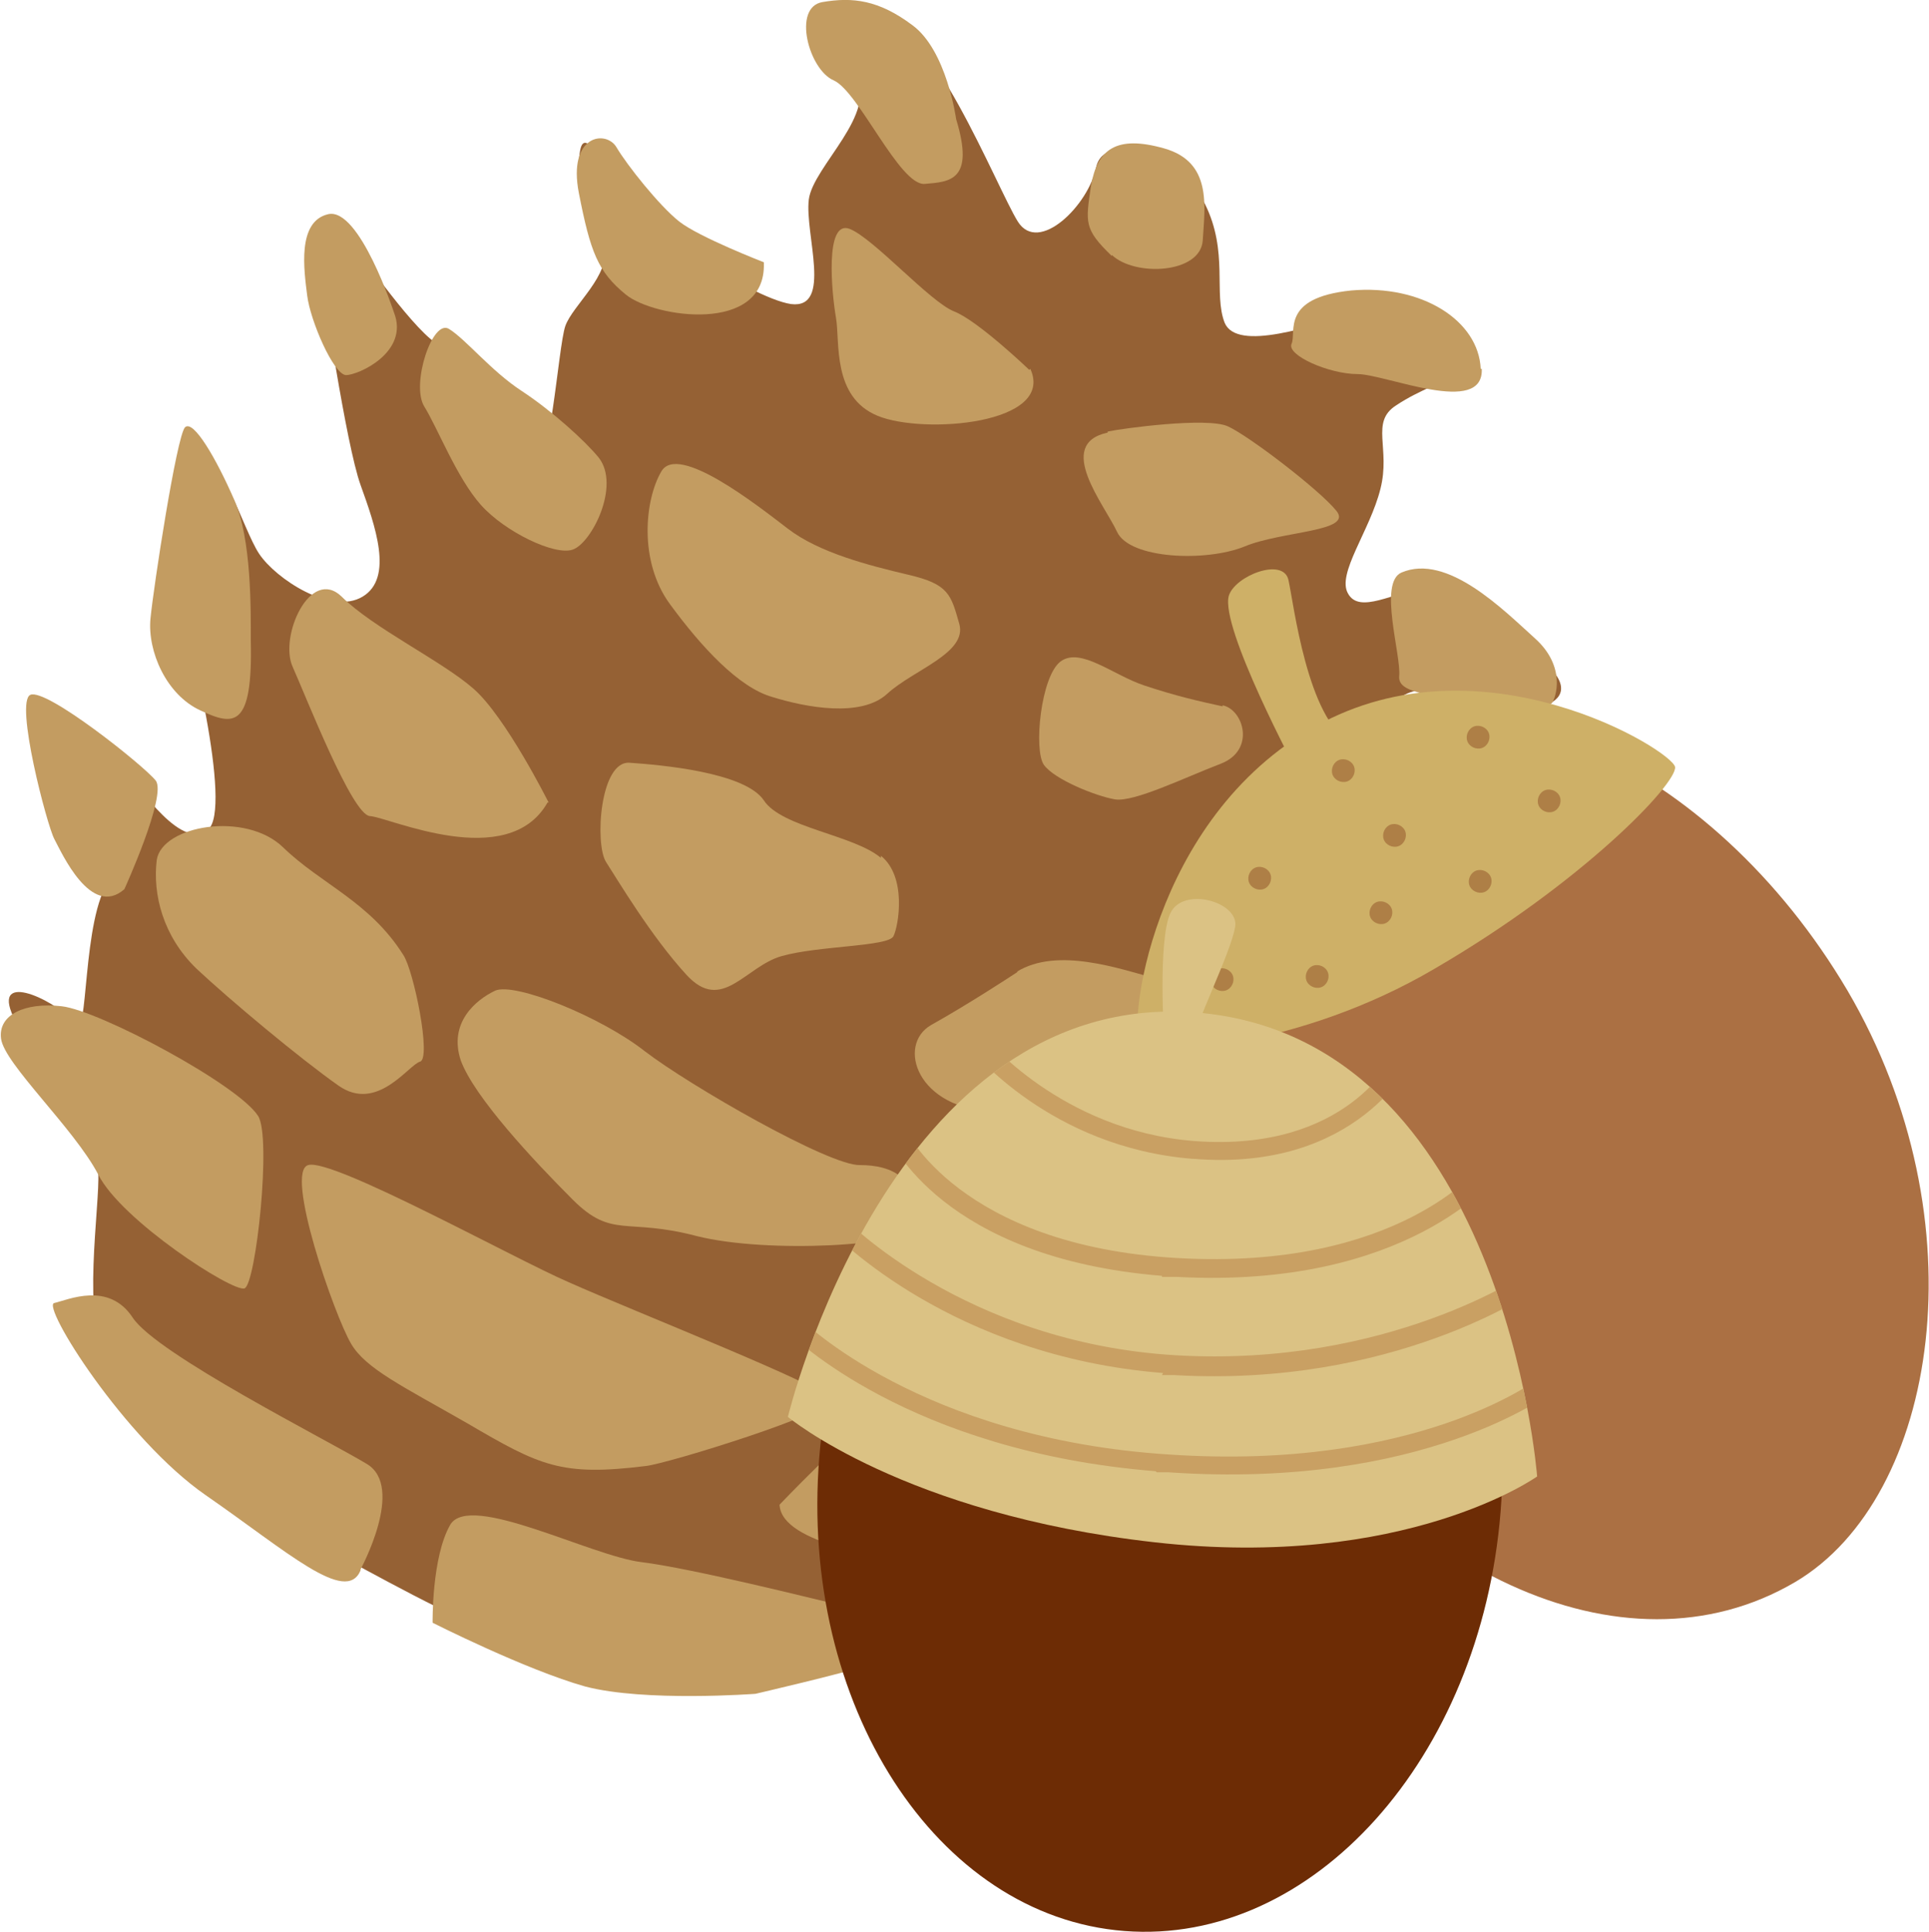 <?xml version="1.0" encoding="UTF-8"?>
<svg id="_レイヤー_2" data-name="レイヤー 2" xmlns="http://www.w3.org/2000/svg" xmlns:xlink="http://www.w3.org/1999/xlink" viewBox="0 0 18.46 18.49">
  <defs>
    <style>
      .cls-1 {
        fill: #956134;
      }

      .cls-2 {
        fill: #6d2c05;
      }

      .cls-3 {
        fill: #c9a063;
      }

      .cls-4 {
        fill: none;
      }

      .cls-5 {
        fill: #dbc284;
      }

      .cls-6 {
        fill: #ab7043;
      }

      .cls-7 {
        fill: #ceb067;
      }

      .cls-8 {
        fill: #ae7f46;
      }

      .cls-9 {
        clip-path: url(#clippath);
      }

      .cls-10 {
        fill: #c39c61;
      }
    </style>
    <clipPath id="clippath">
      <path class="cls-4" d="M7.54,13.56s1.11.93,3.51,1.2c2.4.27,3.66-.63,3.66-.63,0,0-.32-4.2-3.26-4.44-2.93-.23-3.91,3.87-3.91,3.87Z"/>
    </clipPath>
  </defs>
  <g id="_レイヤー_1-2" data-name="レイヤー 1">
    <g>
      <g>
        <path class="cls-1" d="M3.16,14.84c.3.16,1.3.72,1.57.77.27.04,2.98.06,2.98.06l.19-.33,1.64-.43s1.4-.53,1.17-.63c-.23-.11.02-.64.21-.59.19.05,1.36.2,1.52-.53.16-.73-.02-.61-.29-.86-.27-.25-.15-.48.14-.51.29-.02,1.82-.4,1.86-.69.03-.29-.18-.96-.17-1.08,0-.11-.32-.35-.83-.4-.51-.05-.77-.74-.56-.77.21-.03,1.12-.3,1.68-.21.56.08.21-.26.05-.59-.16-.34-.49-.59-.85-.58-.36,0-.33-.41-.28-.54.04-.13.3-.47.67-.26.37.21,1.25.18,1.05-.18-.21-.36-.92-.92-1.25-.87-.33.05-.65.26-.76.06-.11-.19.21-.6.31-1,.1-.39-.1-.64.15-.8.24-.16.44-.2.62-.35.18-.15-.47-.7-.95-.55-.48.14-1.19.39-1.31.11-.11-.28.04-.68-.19-1.14-.23-.46-.96-.71-1.04-.35-.07.36-.55.84-.75.52-.2-.32-.86-2-1.32-1.9-.46.1-.47.12-.24.49.24.37-.4.88-.44,1.2-.04.33.23,1.05-.17,1-.4-.06-1.54-.83-1.66-1.07-.12-.24-.32-.65-.36-.39-.05.26.15.64.23.91.07.27-.3.56-.37.76-.07.2-.15,1.49-.3,1.26-.14-.23-.7-1.1-.86-1.07-.16.03-.77-.84-.77-.84l-.39.27s.22,1.51.36,1.9c.14.39.32.89.02,1.07-.3.18-.83-.17-.99-.41-.16-.24-.38-1.05-.61-.88-.23.18-.33.87-.2,1.23.14.36.56,2.1.32,2.29-.24.2-.63-.35-.85-.66-.22-.31-.65-.54-.75-.37-.1.17.93,1.15.66,1.51-.27.36-.2,1.58-.33,1.38-.13-.19-.77-.52-.61-.11.15.4.81,1.22.83,1.53.02.3-.17,1.47.09,1.75.27.28,1.49,1.49,2.14,1.85Z"/>
        <path class="cls-10" d="M7.23,16.21s-1.06.08-1.63-.07c-.57-.16-1.46-.61-1.46-.61,0,0-.01-.63.17-.94.19-.31,1.34.3,1.83.36.49.06,1.72.37,1.77.38.05,0,.58.54.38.61-.2.07-1.06.27-1.06.27Z"/>
        <path class="cls-10" d="M3.45,15.02s.43-.79.06-1.01c-.38-.23-2.01-1.05-2.24-1.4-.23-.35-.62-.17-.75-.14-.13.02.67,1.3,1.45,1.84.78.54,1.34,1.05,1.48.72Z"/>
        <path class="cls-10" d="M5.44,12.27c.65.29,2.46,1,2.51,1.12.05.12-1.57.62-1.77.64-.81.1-1.01,0-1.71-.41-.61-.35-.97-.52-1.11-.76-.16-.27-.64-1.65-.41-1.71.23-.07,1.98.9,2.49,1.12Z"/>
        <path class="cls-10" d="M2.47,10.68c.13.2-.02,1.61-.13,1.65-.11.04-1.18-.65-1.4-1.09-.23-.44-.9-1.06-.93-1.3-.03-.23.23-.35.58-.31.36.04,1.69.75,1.88,1.05Z"/>
        <path class="cls-10" d="M7.46,14.4s.64-.67.91-.85c.27-.18,1.39.3,1.65.41.26.11,1.03.43,1.05.51.02.08-.59.71-.95.69-.36-.02-1.08-.03-1.35-.15-.26-.12-1.29-.22-1.31-.61Z"/>
        <path class="cls-10" d="M12.44,13.15s-.45.16-.72.33c-.27.17-.96.09-1.36-.07-.4-.17-1.03-.71-1.18-.9-.15-.19-.17-.41-.03-.64.14-.23,1.49.14,1.94.3.45.16,1.64.44,1.35.98Z"/>
        <path class="cls-10" d="M8.73,11.75c-.04.17-1.38.25-2.06.08-.68-.18-.81.03-1.19-.35-.38-.38-.94-.98-1.07-1.33-.12-.36.14-.58.33-.67.19-.08,1.01.25,1.43.58.43.33,1.77,1.1,2.06,1.09.3,0,.6.12.5.6Z"/>
        <path class="cls-10" d="M3.86,9.14c.1.15.27.99.16,1.02-.11.03-.41.49-.78.23-.37-.26-1.04-.82-1.36-1.12-.32-.31-.42-.71-.38-1.04.05-.33.85-.47,1.21-.12.36.35.83.52,1.15,1.03Z"/>
        <path class="cls-10" d="M1.19,8.51s.41-.9.3-1.04c-.11-.14-1.05-.89-1.2-.82-.15.07.16,1.25.23,1.38.07.13.35.76.67.48Z"/>
        <path class="cls-10" d="M8.43,8.19c.25.2.17.67.12.77-.05.1-.72.09-1.07.19-.35.1-.57.55-.91.18-.34-.37-.66-.91-.77-1.08-.11-.17-.06-.98.23-.95.29.02,1.1.09,1.28.36.17.26.86.33,1.12.55Z"/>
        <path class="cls-10" d="M5.25,7.68s-.41-.82-.72-1.09c-.31-.27-.96-.58-1.26-.88-.3-.29-.6.38-.47.67.13.29.57,1.42.74,1.43.18.01,1.32.54,1.7-.13Z"/>
        <path class="cls-10" d="M2.4,6.13c0-.28.01-.97-.16-1.35-.17-.39-.39-.77-.47-.69-.08.09-.3,1.52-.33,1.83-.03.31.15.73.48.88.32.15.5.17.48-.67Z"/>
        <path class="cls-10" d="M9.74,9.3c-.09.06-.49.32-.83.51-.33.19-.14.81.62.83.75.02,2.29.06,2.24-.35-.05-.41-.32-.82-.69-.92-.37-.1-.96-.31-1.35-.07Z"/>
        <path class="cls-10" d="M12,11.79s2.08-.03,2.15-.7c.06-.67.21-1.11-.27-1.03-.48.08-.29.76-.81.97-.52.21-1.21.46-1.07.75Z"/>
        <path class="cls-10" d="M8.69,5.5c-.38-.09-.85-.21-1.15-.44-.3-.23-1.05-.82-1.21-.55-.16.27-.22.86.08,1.27.3.41.66.8.98.89.32.1.85.2,1.1-.03.25-.23.77-.39.69-.67-.08-.28-.1-.38-.49-.47Z"/>
        <path class="cls-10" d="M5.73,4.38c-.13-.16-.45-.45-.74-.64-.29-.19-.53-.49-.69-.59-.16-.11-.37.53-.24.74.13.21.31.68.54.94.23.26.71.49.88.43.18-.06.46-.61.25-.88Z"/>
        <path class="cls-10" d="M3.77,2.99s-.33-1.01-.63-.94c-.3.07-.23.54-.2.78.03.24.25.75.37.76.12,0,.61-.22.46-.6Z"/>
        <path class="cls-10" d="M11.7,6.76c-.23-.05-.45-.1-.75-.2-.3-.1-.61-.37-.8-.23-.19.14-.26.85-.16.99.1.14.5.3.68.33.18.03.67-.21,1.01-.34.34-.13.22-.52.02-.56Z"/>
        <path class="cls-10" d="M14.41,8.26c-.1-.1-.14-.61-.43-.67-.29-.05-.64-.24-.87-.14-.23.1-.48.43-.38.56.1.14.31.33.49.47.18.15.43.07.76.14.33.07.69-.11.43-.37Z"/>
        <path class="cls-10" d="M9.85,3.54s-.49-.47-.72-.56c-.23-.09-.77-.7-1-.79-.24-.09-.17.62-.13.85.04.23-.04.76.4.94.44.18,1.7.08,1.46-.45Z"/>
        <path class="cls-10" d="M7.31,2.51s-.62-.24-.81-.39c-.19-.15-.5-.54-.6-.71-.1-.17-.47-.12-.36.44.11.56.18.75.45.97.27.22,1.34.38,1.32-.3Z"/>
        <path class="cls-10" d="M10.6,4.13c.14-.03.95-.14,1.15-.05.2.09.88.61,1.04.81.16.2-.52.19-.88.34-.37.15-1.1.12-1.22-.14-.12-.26-.6-.84-.09-.95Z"/>
        <path class="cls-10" d="M13.41,5.48c-.22.1,0,.79-.02.99-.02.2.44.15.65.32.21.17.77-.02.81-.06.04-.05.14-.35-.16-.62-.3-.27-.84-.82-1.28-.63Z"/>
        <path class="cls-10" d="M10.64,2.44c.22.21.85.18.87-.14.02-.33.09-.75-.37-.88-.46-.13-.64.01-.7.36-.05.35-.07.41.2.67Z"/>
        <path class="cls-10" d="M9.15,1.14s-.09-.66-.42-.9C8.41,0,8.16-.03,7.87.02c-.29.05-.13.65.11.75.24.11.63,1.01.87.99.24-.02.48-.03.3-.62Z"/>
        <path class="cls-10" d="M14.17,3.53c-.02-.46-.56-.81-1.24-.75-.68.07-.52.4-.57.51-.05.11.36.29.63.29.27,0,1.21.41,1.19-.05Z"/>
      </g>
      <g>
        <path class="cls-6" d="M17.68,9.48c1.29,2.2.87,4.85-.5,5.66-1.65.97-3.89-.12-5.19-2.32-1.29-2.2-1.07-4.74.5-5.66,1.57-.92,3.89.12,5.19,2.32Z"/>
        <path class="cls-7" d="M10.92,10c.14.11,1.52.03,2.81-.73,1.41-.82,2.32-1.77,2.3-1.93-.03-.16-1.85-1.28-3.44-.39-1.59.89-1.81,2.94-1.67,3.05Z"/>
        <path class="cls-7" d="M12.93,7.1s-.17.21-.24.25c-.06.04-.27.05-.27.05,0,0-.75-1.4-.66-1.7.06-.19.52-.37.57-.15.05.22.18,1.34.6,1.56Z"/>
        <path class="cls-8" d="M11.79,9.32c.03.05.01.12-.04.15-.05.03-.12.01-.15-.04-.03-.05-.01-.12.04-.15.05-.03.12-.01.15.04Z"/>
        <path class="cls-8" d="M12.7,9.29c.03.05.01.12-.04.15-.05.03-.12.01-.15-.04-.03-.05-.01-.12.04-.15.05-.03.12-.01.15.04Z"/>
        <path class="cls-8" d="M13.31,8.68c.03.05.01.12-.04.15-.05.03-.12.01-.15-.04-.03-.05-.01-.12.04-.15.05-.03.12-.01.15.04Z"/>
        <path class="cls-8" d="M12.15,8.35c.03.05.01.12-.04.15-.05.03-.12.01-.15-.04-.03-.05-.01-.12.04-.15.05-.03.12-.01.15.04Z"/>
        <path class="cls-8" d="M13.44,7.94c.03.05.01.12-.04.15-.05.03-.12.01-.15-.04-.03-.05-.01-.12.04-.15.05-.03.12-.01.15.04Z"/>
        <path class="cls-8" d="M14.24,7c.03.05.01.12-.04.15-.05.03-.12.01-.15-.04-.03-.05-.01-.12.04-.15.05-.03.12-.01.15.04Z"/>
        <path class="cls-8" d="M12.95,7.32c.03.05.01.12-.04.15-.05.03-.12.01-.15-.04-.03-.05-.01-.12.04-.15.05-.03.12-.01.15.04Z"/>
        <path class="cls-8" d="M14.26,8.38c.03.05.01.12-.04.15-.05.03-.12.01-.15-.04-.03-.05-.01-.12.04-.15.05-.03.12-.01.15.04Z"/>
        <path class="cls-8" d="M14.92,7.61c.03.05.01.12-.04.15-.05.03-.12.01-.15-.04-.03-.05-.01-.12.04-.15.05-.03.12-.01.15.04Z"/>
      </g>
      <g>
        <path class="cls-2" d="M14.36,14.47c-.19,2.36-1.8,4.15-3.6,4.01-1.8-.14-3.11-2.17-2.92-4.53.19-2.36,1.8-4.15,3.6-4.01,1.8.14,3.11,2.17,2.92,4.53Z"/>
        <path class="cls-5" d="M7.54,13.56s1.11.93,3.51,1.2c2.4.27,3.66-.63,3.66-.63,0,0-.32-4.2-3.26-4.44-2.93-.23-3.91,3.87-3.91,3.87Z"/>
        <g class="cls-9">
          <path class="cls-3" d="M11.06,14.08c-2.37-.19-3.47-1.29-3.52-1.33l.13-.12s1.14,1.14,3.52,1.29c2.38.16,3.52-.72,3.54-.73l.11.14s-1.21.93-3.66.76c-.04,0-.08,0-.11,0Z"/>
          <path class="cls-3" d="M11.13,13.14c-2.02-.16-3.13-1.31-3.18-1.36l.13-.12s1.15,1.19,3.17,1.31c2.03.12,3.35-.78,3.37-.79l.1.15c-.06.04-1.39.95-3.48.83-.04,0-.08,0-.12,0Z"/>
          <path class="cls-3" d="M11.12,12.21c-2.1-.17-2.6-1.29-2.62-1.34l.16-.07s.51,1.12,2.61,1.24c2.11.12,2.89-.87,2.9-.88l.14.11s-.84,1.07-3.05.95c-.05,0-.09,0-.14,0Z"/>
          <path class="cls-3" d="M11.41,11.09c-1.36-.11-2.1-1.03-2.13-1.06l.14-.11s.73.9,2.01,1c0,0,0,0,0,0,1.46.11,1.9-.8,1.92-.84l.16.07s-.51,1.07-2.09.94c0,0,0,0,0,0Z"/>
        </g>
        <path class="cls-5" d="M11.41,10.24c-.35-.06-.27-.31-.27-.31,0,0-.06-.93.06-1.19.12-.26.66-.11.62.13-.04.25-.4.96-.39,1.08,0,.12.1.31-.02.29Z"/>
      </g>
    </g>
  </g>
</svg>